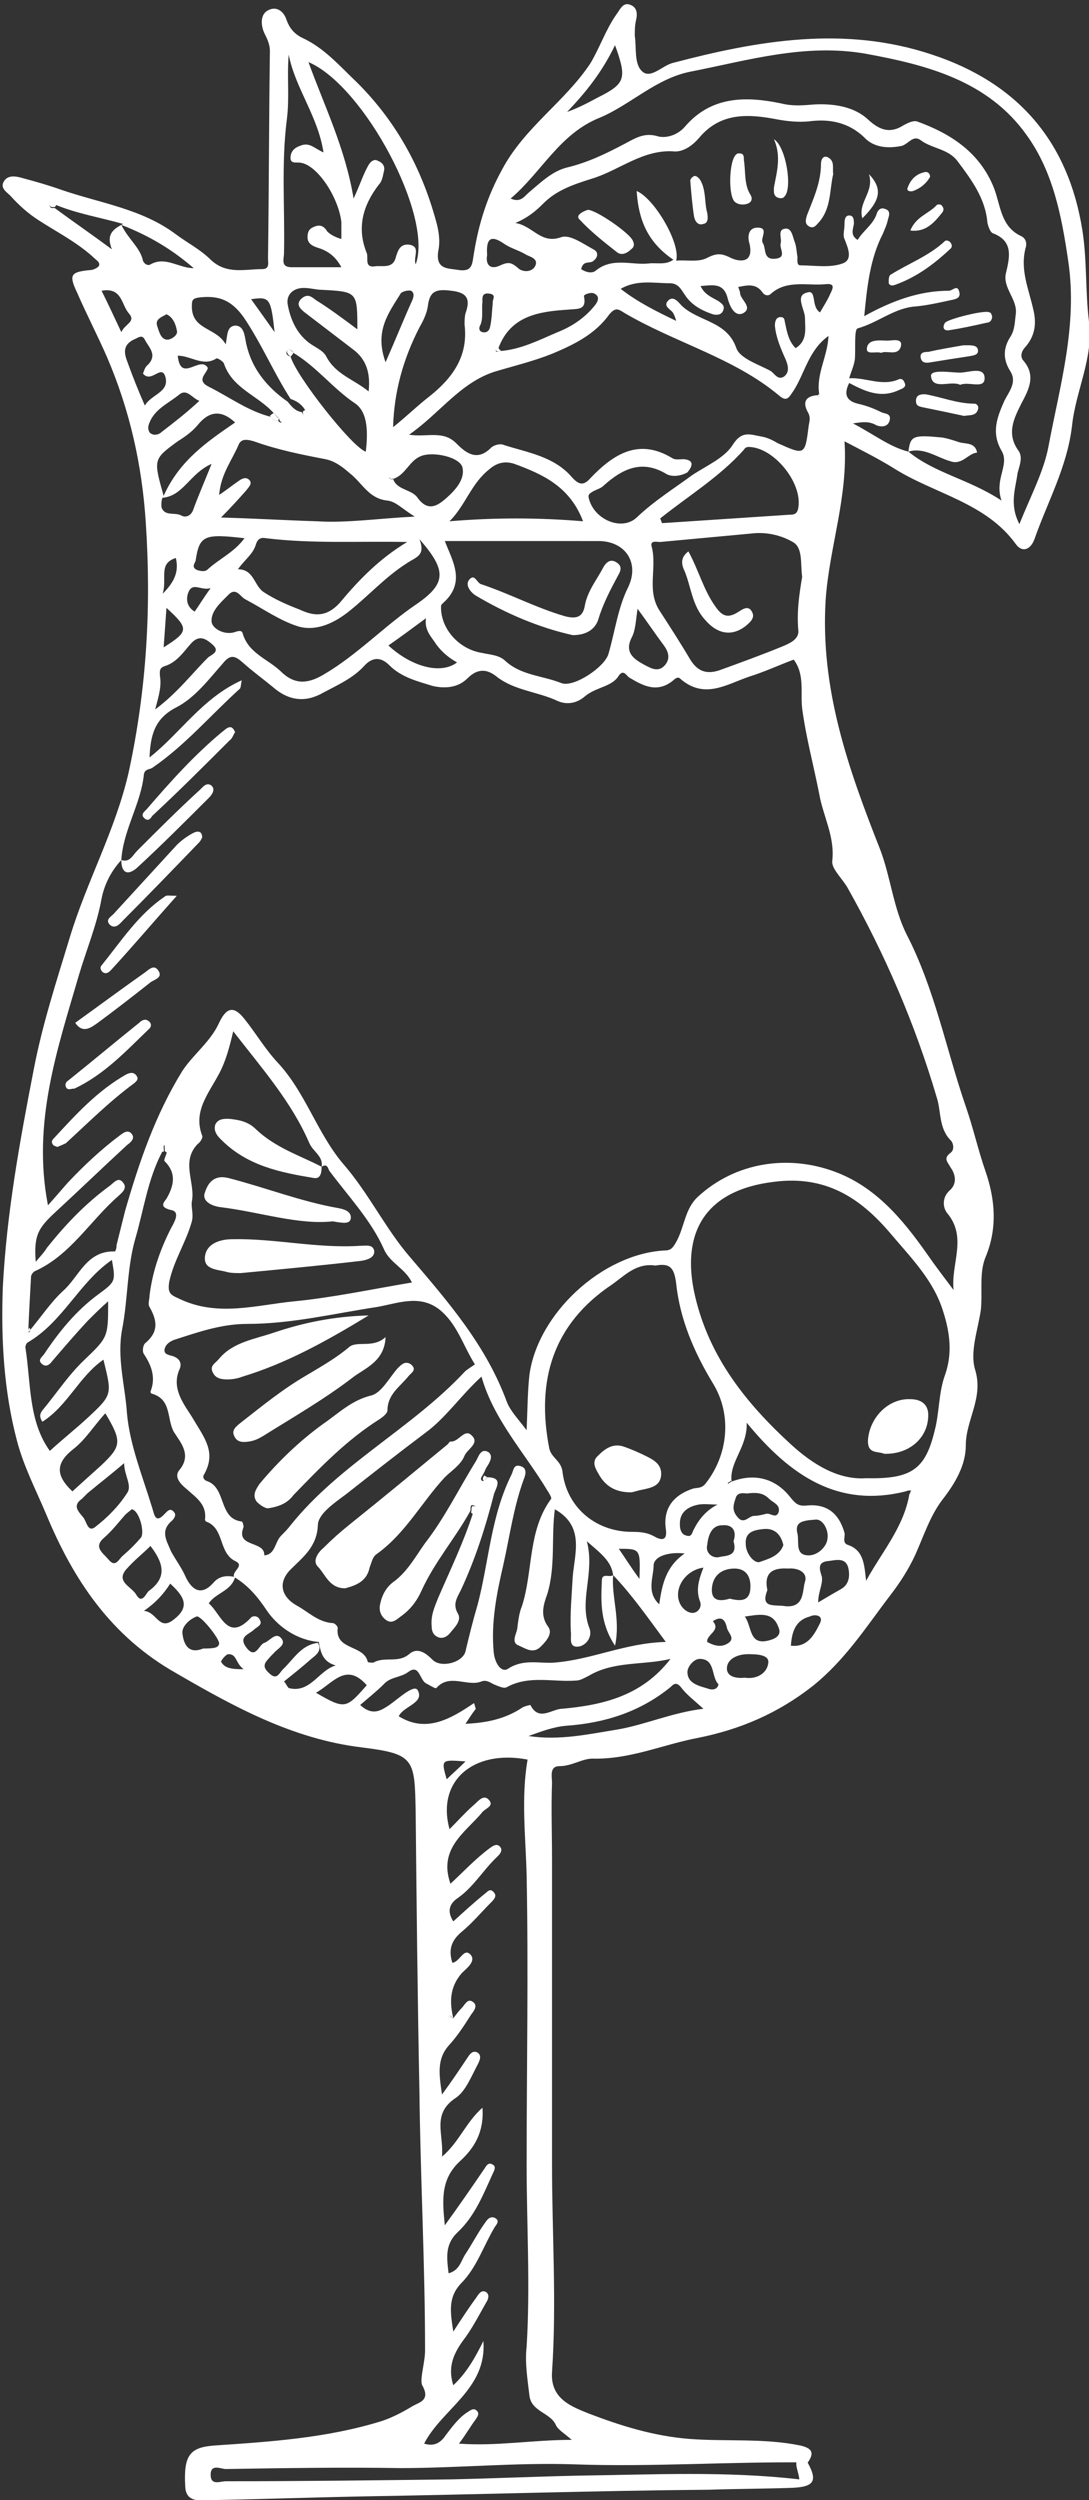 <?xml version="1.0" encoding="UTF-8"?>
<!-- Generator: Adobe Illustrator 27.0.0, SVG Export Plug-In . SVG Version: 6.00 Build 0)  -->
<svg xmlns="http://www.w3.org/2000/svg" xmlns:xlink="http://www.w3.org/1999/xlink" version="1.1" id="Ebene_1" x="0px" y="0px" viewBox="0 0 115.8 265.7" style="enable-background:new 0 0 115.8 265.7;" xml:space="preserve">
<rect x="0" y="0" width="115.8" height="265.7" fill="#333333" stroke="none"/>
<style type="text/css">
	.st0{fill:#FFFFFF;}
</style>
<g>
	<path class="st0" d="M85.7,261.4c1.3,2.2,1,2.9-1.5,3c-2.9,0.1-5.9,0.1-8.8,0.2c-12.1,0.1-24.2,0.5-36.3,0.7   c-5.5,0.1-11,0.3-16.5,0.4c-1.1,0-2.8,0.4-2.9-1.4c-0.2-3.4,0.5-4.2,3.1-4.4c6-0.4,12-0.8,17.8-2.6c1.2-0.4,2.3-1,3.3-1.6   c0.7-0.4,1.9-0.6,1-2.2c-0.3-0.6,0.3-2.4,0.3-3.7c0-9.2-0.5-18.4-0.6-27.6c-0.2-9.9-0.3-19.8-0.4-29.6c-0.1-5.7-0.1-6.2-5.8-6.9   c-7.3-0.9-13.5-4.3-19.7-7.9c-6.9-3.9-10.9-9.9-13.8-16.9c-1.1-2.6-2.4-5.1-3.1-7.8c-1.4-5.3-1.7-10.8-1.5-16.3   c0.4-7.8,1.8-15.5,3.3-23.2c0.9-4.7,2.4-9.3,3.8-13.9c1.8-6,4.9-11.5,6.3-17.7c1.9-8.8,2.4-17.5,1.8-26.5   c-0.4-6.1-1.7-11.9-4.1-17.5c-1-2.3-2.2-4.6-3.2-6.9c-0.9-1.9-0.7-2.2,1.4-2.4c0.3,0,0.7-0.2,0.9-0.4c0.2-0.4-0.2-0.6-0.4-0.8   c-1.8-1.7-4-2.8-6-4.1c-1.1-0.7-2.1-1.6-3-2.6c-0.4-0.4-1.1-0.8-0.7-1.5c0.4-0.7,1.2-0.6,1.9-0.4c1.5,0.4,2.9,0.8,4.3,1.3   c4.1,1.4,8.5,2,12.1,4.7c1.2,0.9,2.6,1.6,3.7,2.7c1.7,1.6,3.6,1,5.5,1c0.8,0,0.6-0.7,0.6-1.1c0.1-7.4,0.1-14.8,0.2-22.1   c0-0.7-0.3-1.3-0.6-1.9c-0.4-0.9-0.4-2,0.4-2.4c0.9-0.5,1.7,0.1,2,1.1c0.3,0.8,0.8,1.4,1.6,1.8c2.4,1.1,4,3,5.9,4.8   c4.3,4.3,7,9.4,8.5,15.2c0.2,0.9,0.3,1.8,0.1,2.7c-0.3,2,1.1,1.8,2.2,2c1.5,0.2,1.4-0.7,1.6-1.8c0.5-3.1,1.4-6,3-8.9   c2.4-4.5,6.7-7.2,9.4-11.3c1-1.7,1.6-3.5,2.7-5.1c0.4-0.5,0.7-1.4,1.5-1.1c0.8,0.3,0.8,1,0.6,1.8c-0.1,0.5-0.1,1-0.1,1.5   c0.2,1.3-0.1,3,0.8,3.8c0.9,0.8,2.1-0.6,3.2-0.9c9.1-2.4,18.3-4,27.6-0.9c9.1,3,14.5,9.2,16,18.7c0.5,3.2,0.3,6.5,0.7,9.7   c0.5,3.8-1.4,7.3-1.8,11c-0.5,4.4-2.6,8.1-4,12.1c-0.4,1.1-1.3,1.5-2,0.5c-3.2-4.4-8.6-5.3-12.9-8c-1.6-1-3.2-1.8-5.3-2.9   c0.4,5.9-1.6,11.2-2,16.8c-0.6,9.5,2.4,18,5.8,26.6c1.1,2.9,1.4,6.2,2.8,9c3,5.8,4.2,12.2,6.3,18.3c0.8,2.3,1.3,4.6,2.1,6.9   c1,2.9,1.3,6,0,9.1c-0.7,1.7-0.3,3.7-0.5,5.6c-0.3,2.1-1.2,4.5-0.6,6.4c0.9,3-1,5.3-1,8c0,2.1-1.1,4-2.5,5.8   c-1.3,1.7-2,3.9-2.9,5.9c-0.7,1.5-1.6,2.9-2.6,4.2c-2.6,3.4-4.8,6.9-8.3,9.7c-3.7,2.9-7.7,4.6-12.2,5.5c-3.7,0.7-7.2,2.3-11.2,2.2   c-1.1,0-2.2,0.8-3.5,0.8c-1.1,0-0.8,1.1-0.8,1.8c-0.1,2.7,0,5.4,0,8.1c0,10.8,0,21.6,0,32.4c0,7.4,0.5,14.7,0,22.1   c-0.2,2.9,2.2,3.7,3.9,4.4c3.4,1.3,6.9,2.4,10.7,2.7c3.9,0.3,7.9-0.1,11.8,0.7c1.3,0.3,1.5,0.8,0.8,1.8c-8.3-0.1-16.6,0.5-24.9,0.2   c-6.1-0.2-12.3,0.4-18.4,0.4c-6.2-0.1-12.4,0-18.6,0.1c-0.5,0-1.6-0.6-1.6,0.6c0,1.2,1,0.7,1.6,0.7c8,0,16-0.1,24-0.2   c4.5-0.1,9-0.3,13.6-0.4c7.8-0.1,15.6-0.5,23.4,0.4C84.9,262.4,84,261.1,85.7,261.4z M29.7,44.5c-0.2,0.2-0.1,0.3,0.1,0.4   c0,0,0.1,0,0.2,0C29.8,44.8,29.7,44.7,29.7,44.5c-0.2-0.2-0.4-0.4-0.6-0.6c-1.7-1.9-4.4-2.6-5.3-5.3c-0.1-0.2-0.7-0.6-0.8-0.5   c-1.4,0.9-2.7-0.3-4.1-0.3c0.3,3,2.4-0.1,3.2,1.3c-0.1,0.6-1.3,1.3,0.1,2c2.2,1.1,4.2,2.6,6.6,3.2C29,44.5,29.2,45,29.7,44.5z    M32.1,43.8c0.1,0.3,0.3,0.4,0.5,0.2c0,0-0.1-0.3-0.2-0.5c-0.4-0.6-0.9-0.9-1.5-1.1c-1.8-2.8-3.1-5.9-5-8.7   c-1.3-1.8-2.6-2.3-4.6-2.1c-0.9,0.1-0.9,0.3-0.9,1.1c0.1,2.4,2.6,2.1,3.6,3.9c0.2-1,0.1-1.9,1-2c0.9,0,1,1,1.1,1.5   c0.5,2.9,2.2,5,4.5,6.6C31,43.2,31.4,43.7,32.1,43.8z M75.8,172.3c0-0.1,0-0.2,0-0.3C75.8,172.1,75.8,172.2,75.8,172.3   c0.9,1-0.7,1.4-0.6,2.2c0.9,0.5,1.7,0.6,2.4,0c0.5-0.5-0.2-1-0.3-1.5C77.1,172.1,76.7,171.7,75.8,172.3z M6,21.8   c-0.2,0-0.5,0-0.7,0c0,0.4,0.3,0.3,0.5,0.3c1.9,1.4,3.8,2.7,6.1,4.4c-0.6-1.5,0-2.1,1.2-2.7C10.6,23.1,8.2,22.7,6,21.8z M53.3,37.3   c2.2-0.2,4.1-1.2,6-2c1.5-0.6,2.9-1.5,4-2.9c0.3-0.4,0.5-0.9-0.1-1.2c-0.3-0.2-1.2,0.1-1.1,0.3c0.3,1.5-0.7,1.3-1.6,1.4   c-3.1,0.2-6.2,0.6-7.5,4.1c-0.2,0.1-0.4,0.2-0.2,0.4C52.8,37.4,53.1,37.3,53.3,37.3z M41.8,50.9c-0.1-0.1-0.2-0.2-0.3-0.3   c0,0.1-0.1,0.1-0.1,0.2C41.5,50.9,41.6,51,41.8,50.9c0.4,1.2,2,1.1,2.6,2c1.1,1.5,2.1,0.9,3.1,0c0.9-0.8,1.9-1.9,1.7-3.1   c-0.1-1.2-3.2-1.9-4.5-1.3C43.5,49,43.1,50.5,41.8,50.9z M31.2,37.5c-0.1-0.2-0.4-0.5-0.6-0.3c-0.3,0.3-0.1,0.6,0.3,0.7   c0.6,2.1,6.6,9.7,8,10.1c0.2-1.8,0.3-4.1-1.1-5.1C35.4,41.3,33.7,39,31.2,37.5z M33.8,174.6c0.5,0.8-0.2,1.3-0.7,1.7   c-0.9,0.8-1.9,1.6-2.9,2.4c0.2,0.2,0.3,0.5,0.5,0.7c2.3,0.6,3.2-1.9,5-2.4c-1.4-0.4-1.6-1.4-1.8-2.5c-2.4-0.2-4.4-1.7-5.5-3.3   c-1-1.5-2-2.7-3.5-3.6c-0.3-0.6,1.2-1.2,0.1-1.7c-1.8-0.9-1.1-3.5-3.1-4.2c0,0-0.1-0.1-0.1-0.2c0.2-1.6-0.9-2.3-1.9-3.2   c-0.6-0.5-1.5-1.3-0.8-2.1c1.3-1.6,0.1-2.9-0.6-4c-0.8-1.4-0.2-3.5-2.4-4.1c0,0-0.1-0.1-0.1-0.2c0.6-1.5,0.1-2.8-0.7-4   c-0.2-0.3-0.1-1,0.2-1.2c1.4-1.2,1.2-2.4,0.4-3.8c-0.2-0.3,0-0.8,0-1.2c0.3-2.5,1.1-4.8,2.2-7c0.3-0.6,1.2-1.9,0.1-2.1   c-1.3-0.3-0.8-0.8-0.5-1.2c0.8-1.4,1.1-2.7-0.2-4c-0.1-0.1,0.1-0.5,0.2-0.8c0.1-0.3,0.3-0.8,0-0.9c-0.5-0.1-0.2,0.4-0.3,0.7   c-0.1,0-0.2,0-0.2,0.1c-1.5,2.9-1.9,6-2.8,9.1c-0.9,3.1-0.8,6.5-1.4,9.6c-0.6,3.1,0.3,6,0.5,9c0.3,3.4,1.7,6.8,2.7,10.1   c0.2,0.6,0.3,1.7,1.3,0.6c0.3-0.3,0.6-0.7,1-0.2c0.3,0.3,0,0.7-0.2,0.9c-1.3,1.1-0.6,2.1-0.1,3.3c0.5,0.9,1.1,1.7,1.5,2.6   c0.5,1.1,1.5,2.4,3,0.7c0.6-0.7,1.4-0.8,2.3-0.6c-0.4,1.5-2.1,1.7-2.8,2.8c1.3,1.1,2,4.2,4.5,1.5c0.2-0.2,0.7-0.2,0.9,0.2   c0.4,0.6-0.3,0.8-0.6,1.1c-0.5,0.5-1.7,0.7-0.8,1.9c1,1.3,1.3-0.3,1.9-0.5c0.6-0.2,1.2-1.2,1.8-0.5c0.6,0.7-0.4,1.1-0.8,1.6   c-0.1,0.1-0.2,0.2-0.3,0.3c-0.5,0.6-1.1,1-0.2,1.8c0.9,0.9,1.1-0.1,1.6-0.5C31.3,176.2,32.1,174.8,33.8,174.6z M96.3,158.5   c-7.2,1.8-12.3-1.7-16.9-7.3c0.1,2.6-1.9,4.2-1.6,6.3c-0.1-0.2-0.3-0.2-0.4,0c0,0,0,0.1,0,0.2c0.1-0.1,0.2-0.1,0.3-0.2   c2.5-1,4.8-0.4,6.4,1.7c0.5,0.6,0.8,0.9,1.7,0.8c2.1-0.2,3.4,0.8,4,2.9c0.1,0.4-0.3,1.1,0.4,1.3c1.7,0.6,1.7,2.2,1.9,3.8   c1.7-3.1,4-5.7,4.6-9.2c0.1-0.1,0.1-0.3,0.2-0.4C96.7,158.4,96.5,158.4,96.3,158.5z M34.2,124L34.2,124c0.2-1.1-0.9-1.6-1.3-2.5   c-1.9-4.4-5-7.9-8.1-11.9c-0.4,1.7-0.8,3.2-1.5,4.5c-1.1,2.1-2.8,4-1.8,6.6c0.1,0.2-0.2,0.7-0.5,0.9c-1.8,1.9-0.2,4.1-0.6,6.1   c-0.1,0.6,0.2,1.3,0,2.1c-0.6,2.2-1.9,4.1-2.4,6.4c-0.2,1.2,0.1,1.4,1,1.8c4.1,2,8.2,0.7,12.3,0.3c4.1-0.4,8.3-1.3,12.5-2   c-0.7-1.5-2.4-2.1-3-3.6c-1.4-3.1-3.8-5.6-5.8-8.3C34.9,124.2,34.8,123.6,34.2,124z M73.6,50.5c1.5-1,3.4-1.8,4.3-3.2   c1-1.6,1.9-1.1,3.1-0.9c0.6,0.1,1.2,0.4,1.7,0.7c2.9,1.3,2.9,1.3,3.3-1.9c0.1-0.5,0.2-0.9-0.1-1.4c-0.6-1.1-0.2-1.7,1-1.8   c0.1,0.1,0.1,0.2,0.2,0.3c0-0.2,0-0.3,0-0.5c-0.3-2.1,0.9-3.9,1-6.1c-2.1,1.5-2.5,3.9-3.7,5.8c-0.5,0.7-0.7,1.3-1.6,0.5   C78,38,71.7,36.4,66.3,33.2c-0.6-0.4-0.9-0.5-1.5,0.2c-1.5,2.1-3.7,3.2-6.1,4.2c-2,0.8-4.1,1.3-6.1,1.9c-3.7,1.2-5.8,4.4-9.1,6.7   c1.9,0.3,3.6-0.5,5,0.9c1,1,2.2,2,3.7,0.5c0.3-0.3,1-0.5,1.4-0.3c2.5,0.8,5.3,1.2,7.2,3.4c0.8,0.9,1.3,0.9,2,0.1   c2.4-2.5,5.1-4.3,8.7-2.1c0.3,0.2,0.8,0.1,1.2,0.1c1.2,0.1,0.9,0.8,0.4,1.4c-0.7,0.4-1.6,0.5-2.2,0.2c-2.6-1.6-4.7-0.6-6.7,1.2   c-0.3,0.3-0.7,0.4-1.1,0.6c-0.3,0.2-0.6,0.3-0.5,0.7c0.5,2.3,3.5,3.6,5.1,2.1C69.6,53.2,71.7,51.9,73.6,50.5z M65.2,167.4   L65.2,167.4c-0.2-1.5-1.3-2.3-2.8-3.6c0.9,3.4-0.9,6.3,0.3,9.3c0.3,0.9-0.4,1.8-1.2,1.9c-1.1,0.1-0.7-1-0.8-1.6   c-0.1-1.9,0.1-3.9,0.2-5.8c0.2-2.5,1.3-5.4-1.9-7.2c-0.4,3,0.1,6-0.8,9c-0.4,1.1-0.8,2.3,0.1,3.5c0.5,0.7-0.2,1.5-0.8,2.1   c-0.8,0.8-1.6,0.2-2.3-0.1c-0.9-0.3-0.3-1.2-0.2-1.8c0.1-0.8,0.2-1.7,0.5-2.4c1.2-3.7,0.6-8,3.1-11.4c0.1-0.1-0.2-0.6-0.4-0.9   c-2.4-4-5.7-7.5-7-12.1c-2.2,2-3.8,4.4-6,6c-2.8,2.1-5.6,4.3-8.4,6.5c-1.2,0.9-3,2.1-3,3.3c-0.1,2.3-1.6,3.4-2.9,4.7   c-1.3,1.3-1.1,2.8,0.6,3.8c1.3,0.7,2.3,1.8,3.9,1.9c0.2,0,0.6,0.4,0.5,0.6c-0.2,2.3,2.8,1.7,3.2,3.5c0,0.1,0.4,0.1,0.6,0.1   c1.2-0.7,2.6,0.1,3.8-0.9c0.9-0.8,1.8-0.1,2.5,0.6c0.9,0.9,3.2,0.3,3.5-0.9c0.4-1.7,0.8-3.3,1.3-5c1.2-4.6,1.4-9.4,3.6-13.8   c0.2-0.4,0.2-1.1,0.9-0.9c0.8,0.2,0.6,0.9,0.4,1.4c-1.1,3-1.5,6.1-2.2,9.2c-0.7,3-1.3,6.1-1,9.2c0.1,1.1,0.8,2.3,1.6,1.7   c1.6-1,3.2-0.5,4.8-0.6c4-0.3,7.6-2.1,11.9-2.2C68.8,171.8,67.2,169.5,65.2,167.4z M48.2,214.5c0.3-0.4,0.6-0.8,0.9-1.1   c0.3-0.3,0.6-1,1.1-0.7c0.7,0.4,0.2,1-0.1,1.4c-0.7,1.1-1.4,2.2-2.3,3.2c-1.4,1.5-1.1,3.2-0.8,5.3c1.1-1.5,1.9-2.7,2.7-3.9   c0.2-0.3,0.5-0.8,1-0.6c0.6,0.3,0.3,0.9,0.1,1.3c-0.7,1.3-1.3,2.9-2.4,3.6c-2.5,1.7-1.2,3.8-1.4,6.2c1.8-1.5,2.5-3.6,4.3-5.2   c0.2,2.6-0.9,4.3-2.3,5.6c-2.1,1.9-2,4-1.7,6.9c1.6-2.2,2.9-4.1,4.2-6c0.2-0.3,0.4-0.7,0.8-0.5c0.5,0.2,0.3,0.6,0.1,1   c-1,2.2-1.9,4.5-3.7,6.2c-1.4,1.3-1.2,2.7-1,4.4c1.1-0.3,1.3-1.2,1.7-1.9c0.8-1.2,1.4-2.4,2.2-3.5c0.2-0.3,0.5-0.7,1-0.5   c0.6,0.3,0.2,0.7,0,1c-1.2,2-1.9,4.3-3.6,6c-1.4,1.5-1.1,3.1-0.8,5.1c0.9-1.4,1.7-2.6,2.5-3.7c0.2-0.3,0.5-0.8,1-0.5   c0.4,0.3,0.2,0.8,0,1.1c-0.8,1.4-1.5,2.8-2.5,4.1c-1,1.4-1.6,2.8-1,4.7c1.5-1.4,2.4-3.1,3.2-4.7c0.4,5.1-4.4,7.2-6.3,10.9   c1,0.3,1.7,0,2.3-0.9c0.7-0.9,1.4-1.9,2.4-2.5c0.3-0.2,0.6-0.4,0.9-0.1c0.3,0.3,0.1,0.6-0.1,0.9c-0.6,0.8-1.1,1.7-1.8,2.6   c4,0.3,7.8-0.4,12-0.4c-0.8-0.7-1.5-1.1-1.7-1.6c-0.6-1.3-2.6-1.4-2.8-3.1c-0.2-1.7-0.5-3.5-0.3-5.2c0.4-6.5,0-12.9,0-19.4   c0-10.2,0.2-20.4,0-30.7c-0.1-4.1-0.6-8.2,0.1-12.3c-5.8-1.1-9.7,2.3-8.3,7.4c0.9-0.9,1.6-1.7,2.5-2.5c0.5-0.4,1.1-1.3,1.7-0.6   c0.6,0.7-0.5,0.9-0.8,1.4c-1.8,2.1-4.6,3.8-3.3,7.5c1.4-1.3,2.7-2.7,4.2-3.8c0.4-0.3,0.8-0.5,1.1-0.1c0.3,0.4-0.1,0.8-0.3,1   c-1.5,1.4-2.5,3.2-4.2,4.4c-0.9,0.6-1.2,1.4-0.5,2.5c1.1-1,2.2-2,3.3-2.9c0.3-0.2,0.6-0.7,1-0.2c0.4,0.4,0,0.8-0.3,1.1   c-1,1-2,2.2-3.1,3.1c-1.2,1-1.4,2-1,3.3c0.8-0.1,1.2-1.6,1.9-0.9c0.7,0.7-0.4,1.5-0.9,2C47.8,211.2,47.8,212.8,48.2,214.5   c-0.1-0.1-0.2-0.2-0.4-0.3c0,0.1-0.1,0.1-0.1,0.2C47.9,214.4,48,214.5,48.2,214.5z M96.6,48L96.6,48c2.8,2.3,6.4,2.9,9.9,5.2   c-0.8-2.3,0.9-3.8,0-5.3c-1.1-1.9-0.5-3.5,0.3-5.3c0.5-1,1.4-2,0.6-3.2c-0.8-1.3-0.7-2.5,0.1-3.7c0.4-0.7,0.4-1.4,0.5-2.2   c0.3-1.7-1.5-2.9-1-4.6c0.4-1.7,0.7-3.3-1.4-4.1c-0.3-0.1-0.5-0.7-0.6-1.1c-0.2-2.6-1.7-4.6-3.2-6.6c-1-1.3-2.7-1.3-3.9-2.2   c-0.8-0.6-1.3,0.4-2,0.6c-1.4,0.3-2.9,0.2-3.9-0.8c-1.7-1.7-3.8-2.1-6-1.8c-1.1,0.1-2.2,0-3.3-0.2c-3.1-0.6-6.1-0.8-8.4,2   c-0.7,0.8-1.6,1.4-2.5,1.4c-3.4-0.3-5.9,2-8.9,2.9c-1.9,0.6-3.7,1.2-5.1,2.6c-0.8,0.8-1.6,1.5-3,2.1c1.9,0.3,2.7,2.3,4.9,1.5   c0.9-0.3,2.3,0.7,3.4,1.3c0.6,0.3,0.5,0.9-0.1,1.3c-0.4,0.2-1-0.1-1.2,0.8c0.4,0.3,1.1,0.5,1.5,0.2c1.8-1.5,3.8-0.6,5.7-0.8   c0.8-0.1,1.8,0.2,2.6-0.4c-2.8-1.9-3.7-4.3-3.9-7.3c1.9,0.8,4.7,5.6,4.2,7.4c1.1-0.1,2.4,0.2,3.3-0.3c1-0.5,1.5-0.5,2.5,0   c0.8,0.4,2.5,0.7,2-1.5c-0.2-0.6-0.2-1.6,0.7-1.7c1.5-0.1,0.4,1.1,0.7,1.6c0.4,0.6,0,1.8,1.3,1.7c1.3-0.1,0.5-1,0.6-1.6   c0.2-0.5-0.4-1.5,0.5-1.6c0.7-0.1,0.8,0.9,1,1.4c0.2,0.5,0.2,1.1,0.3,1.6c0,0.3-0.1,0.9,0.3,0.9c1.5,0,3.1,0.3,4.5-0.2   c1.1-0.4,0.6-1.6,0.2-2.6c-0.2-0.4,0-1,0-1.5c0-0.4,0-1,0.5-1c0.5,0,0.5,0.5,0.5,0.9c-0.1,0.6-0.4,1.2,0.4,1.7c0.6-1,1.6-1.6,2-2.7   c0.1-0.4,0.4-0.8,0.9-0.6c0.7,0.2,0.4,0.8,0.3,1.2c-0.1,0.5-0.3,0.9-0.5,1.4c-1.4,2.7-1.7,5.7-2,8.8c2.9-1.6,5.8-2.7,9-2.7   c0.4,0,0.9-0.7,1.1,0.1c0.2,0.7-0.4,0.8-0.9,0.9c-1.4,0.3-2.7,0.6-4.1,0.7c-2.1,0.3-3.7,1.7-5.8,2.3c-0.4,0.1-0.2,2.2-0.3,3.3   c-0.1,0.7-0.4,1.3-0.6,2c1.8-0.1,3.5,0.9,5.3,0.1c0.3-0.1,0.5,0.1,0.6,0.4c0.2,0.4-0.2,0.6-0.5,0.7c-2,1-3.7,0.2-5.4-0.7   c-0.6,1.2-0.3,1.9,0.9,2.2c0.9,0.2,1.7,0.5,2.5,0.9c0.4,0.2,1.1,0.1,0.9,0.9c-0.2,0.7-0.9,0.7-1.4,0.5c-0.7-0.4-1.3-0.4-2.5-0.2   C93,46.2,94.6,47.5,96.6,48z M12.9,91.4c-1.1,1.2-1.8,2.6-2.1,4.1c-0.5,2.8-1.6,5.4-2.4,8.1c-2.3,7.9-5,15.7-3.3,24.5   c0.8-0.9,1.4-1.6,2.1-2.4c1.7-1.8,3.5-3.5,5.5-5c0.4-0.3,0.9-0.7,1.3-0.2c0.4,0.5-0.1,0.9-0.5,1.2c-2.6,2.4-5.2,4.9-7.8,7.3   c-1.7,1.6-2.1,2.4-1.9,5.1c0.5-0.6,0.9-1,1.2-1.5c2-2.5,4.1-4.7,6.7-6.6c0.4-0.3,0.9-1,1.4-0.3c0.5,0.6-0.2,1.1-0.5,1.4   c-3,2.6-5.1,6.3-8.9,8c-0.2,0.1-0.4,0.4-0.4,0.6c-0.1,1.8-0.2,3.5-0.3,5.9c1.5-1.8,2.4-3.2,3.7-4.4c1.7-1.5,2.5-4.3,5.5-4.2   c0.1,0,0.2-0.4,0.2-0.7c0.3-1.2,0.6-2.4,0.9-3.6c1.5-5.2,3.2-10.2,6.1-14.9c1.2-1.8,3-3.1,3.9-5.1c0.8-1.7,1.6-1.8,2.7-0.4   c1.2,1.5,2.2,3.2,3.5,4.6c3,3.2,4.2,7.5,7,10.8c2.7,3.1,4.5,6.9,7.1,9.9c4.1,4.8,8.1,9.4,10.3,15.4c0.4,1,1.2,1.8,2.1,3   c0.1-2.3,0.1-4.1,0.3-5.9c0.9-6.5,7.7-12.8,14.3-13.2c0.7,0,0.9-0.2,1.3-0.9c0.9-1.6,0.9-3.5,2.3-4.8c4-3.7,9.6-4.5,14.5-2.7   c4.4,1.6,7.3,5.1,9.9,8.8c0.9,1.3,1.9,2.6,2.8,3.8c-0.3-2.8,1.5-5.6-0.7-8.2c-0.4-0.5-0.6-1.6,0.3-2.4c0.8-0.7,0.6-1.7,0.1-2.4   c-0.4-0.7-0.8-1,0-1.6c0.4-0.3,0.3-1,0-1.3c-1.3-1.3-1-3.1-1.5-4.6c-2.3-7.8-5.5-15.2-9.5-22.3c-0.6-1-1.7-2-1.6-2.8   c0.3-2.6-1-4.8-1.4-7.2c-0.6-3-1.4-6-1.8-9c-0.2-1.7,0.3-3.6-0.9-5.2c-1.6,0.6-3.1,1.3-4.7,1.8c-2.4,0.8-4.8,2.5-7.4,0.2   c-0.2-0.2-0.5,0-0.7,0.2c-1.7,1.4-3.2,0.6-4.7-0.3c-0.3-0.2-0.6-0.9-1.1-0.2C65.1,73,63.4,73,62.2,74c-0.9,0.8-2,0.9-2.9,0.5   c-2.1-1-4.6-1.1-6.5-2.6c-1-0.8-2-0.9-3.1,0.2c-1,1-2.4,1.1-3.7,0.8c-1.6-0.5-3.3-0.9-4.6-2.2c-0.9-0.9-1.8-0.9-2.7,0.1   c-1.2,1.3-2.8,2-4.3,2.8c-1.9,1.1-3.7,0.9-5.4-0.6c-1.1-0.9-2.2-1.7-3.2-2.6c-0.8-0.7-1.3-0.9-2.1,0.1c-1.5,1.7-3,3.7-5,4.7   c-2.3,1.2-2.7,3-2.8,5.3c3.3-2.6,5.6-6.3,9.8-8.2c-0.1,0.6-0.1,0.8-0.2,0.9c-3.1,2.8-5.8,6-9.3,8.4c-0.3,0.2-0.8,0.1-0.9,0.7   C15,85.4,13.1,88.2,12.9,91.4L12.9,91.4z M92.1,157.1c4.8,0.1,6.3-0.9,7.3-5.1c0.5-1.9,0.4-4,1.1-5.9c0.8-2.3,0.5-4.5-0.2-6.7   c-1-3.3-3.4-5.7-5.6-8.3c-3.3-3.9-7-6.2-12.4-5.5c-7.5,0.9-9.9,5.6-8.4,12.1c1.5,6.5,5.4,11.4,10.2,15.8   C86.5,155.7,89.2,157.3,92.1,157.1z M108.4,55.7c1.2-3,2.6-5.6,3.1-8.3c1.2-6.4,3.1-12.8,2.1-19.6c-0.7-4.8-1.6-9.5-4.4-13.4   C105.1,8.6,98.6,6.9,92,5.7c-6.4-1.1-12.4,0.7-18.5,1.9c-3.7,0.7-6.4,3.5-9.7,4.9c-4.3,1.7-6.2,5.8-9.5,8.6c1.1,0.5,1.5-0.3,2-0.7   c1.2-1,2.4-2.2,4-2.6c2.1-0.5,4-1.4,5.9-2.4c1.2-0.6,2.2-1.4,3.8-0.9c0.8,0.2,2-0.1,2.8-1c2.8-3.3,6.5-3.3,10.3-2.5   c1.2,0.3,2.3,0.2,3.5,0.1c2-0.1,4.2,0.2,5.7,1.6c1.3,1.2,2.4,1.5,3.8,0.6c0.4-0.2,0.9-0.5,1.4-0.4c3.6,1.3,6.7,3.3,8.2,7.1   c0.7,1.8,0.7,4.1,2.9,5.1c0.4,0.2,0.6,0.6,0.5,1.1c-0.7,2.4,0.3,4.5,0.8,6.8c0.3,1.3,0.2,2.6-0.8,3.8c-0.4,0.4-0.7,1-0.3,1.5   c1.4,1.6,0.6,3.1-0.2,4.6c-0.8,1.6-1.6,3.2-0.3,5c0.5,0.7,0.1,1.6-0.1,2.4C108,51.9,107.3,53.6,108.4,55.7z M69.7,134.5   c-2-0.3-3.2,1-4.6,2c-6.3,4.2-8.1,10.2-6.7,17.4c0.2,1,1.2,1.3,1.4,2.4c0.4,3.8,3.4,6.4,7.2,6.5c0.9,0,1.7,0,2.6,0.5   c0.7,0.4,1.4,0.5,1.2-0.8c-0.3-2.2,0.8-3.6,2.9-4.3c0.4-0.1,0.9,0,1.3-0.5c2.4-3,2.9-7.3,0.8-10.7c-2-3.3-3.5-6.8-3.9-10.6   C71.7,134.8,71.3,134.2,69.7,134.5z M50.5,145c-1.2-1.9-1.8-4-3.4-5.5c-2.2-2.1-4.7-1-7-0.6c-4.6,0.7-9.1,1.8-13.8,1.8   c-2.8,0-5.3,0.9-7.8,1.7c-0.5,0.2-0.9,0.5-1,1c-0.1,0.5,0.4,0.6,0.8,0.7c0.7,0.2,1.1,0.7,0.8,1.4c-1,2.2,0.7,4,1.5,5.4   c1.2,2,2.4,3.5,1.1,5.8c-0.2,0.3,0,0.6,0.3,0.7c2.1,0.7,1.2,4,3.7,4.3c0.1,0,0.2,0.4,0.2,0.6c-0.9,2.2,2.3,1.4,2.2,3   c1.2-0.1,1.1-1.4,1.8-2.1c0.3-0.3,0.7-0.7,1-1.1c5.2-6.5,12.9-10.3,18.5-16.3C49.7,145.5,50.1,145.3,50.5,145z M47.3,57.5   c0.8,2.1,2.3,4.4-0.2,6.6c-0.1,0.1-0.2,0.2-0.2,0.3c-0.1,2.3,1.8,4.6,4.4,5c0.9,0.2,1.8,0.2,2.5,0.9c1.7,1.5,3.9,1.5,5.9,2.3   c1.3,0.5,4.6-1.7,5-3.1c0.7-2.4,1-4.9,2.1-7.1c1.2-2.5-0.2-4.8-3-4.9C58.4,57.5,52.9,57.5,47.3,57.5z M85.3,61.3   c-0.2-1.4,0.1-3.1-1-3.7c-1.2-0.7-2.8-1.1-4.4-0.9c-3.2,0.3-6.5,0.6-9.7,0.9c-0.4,0-1.1-0.2-0.9,0.5c0.6,2.3-0.6,4.7,0.9,6.9   c1.1,1.7,2.2,3.4,3.2,5.1c0.8,1.3,1.8,1.6,3.2,1.1c2.2-0.8,4.4-1.6,6.6-2.5c0.7-0.3,1.7-0.7,1.7-1.6C84.7,65,85,63.1,85.3,61.3z    M44.6,57.3c0.7,1.8-0.4,1.9-1.4,2.6c-2.2,1.4-4,3.4-6,5c-1.6,1.3-3.5,2.2-5.4,1.7c-2-0.6-3.8-1.9-5.7-2.9c-0.6-0.3-1-1.4-1.9-0.4   c-0.8,0.8-1.8,1.7-1.7,2.8c0.1,0.7,1.3,1.4,2.4,1.1c0.3-0.1,0.8-0.3,0.9,0.1c0.6,2.1,2.6,2.7,4,4c1.5,1.5,2.9,1.4,4.6,0.4   c3.6-2.1,6.5-5.2,9.9-7.5C47.5,62,47.5,60.6,44.6,57.3z M23.3,52.6c0.9-0.6,1.5-1.1,2.1-1.5c0.4-0.3,0.8-0.4,1.1-0.1   c0.4,0.4-0.1,0.8-0.3,1.1c-0.8,0.9-1.6,1.8-2.7,2.9c3.6,0.1,6.9,0.3,10.2,0.4c3.2,0.2,6.5-0.3,10.4-0.5c-1.3-0.8-2-1.6-2.9-1.7   c-2-0.2-2.7-1.9-4-2.9c-0.8-0.7-1.6-1.3-2.6-1.5c-2.6-0.5-5.1-1-7.6-1.9c-0.7-0.2-1.3-0.3-1.6,0.3C24.7,48.9,23.5,50.3,23.3,52.6z    M71.3,176.3c-2.9,0.7-6,0.2-8.7,1.8c-0.4,0.2-0.9,0.5-1.3,0.5c-2.5,0.2-5-0.6-7.4,0.7c-0.3,0.2-0.9-0.1-1.4-0.3   c-0.4-0.2-0.8-0.5-1.3-0.3c-1.5,0.6-3.4-0.9-4.8,0.7c-0.1,0.1-0.7-0.3-1.1-0.5c-0.7-0.4-0.7-2.1-1.9-1.2c-0.8,0.6-1.9,0.5-2.6,1.3   c-0.8,0.8-1.7,1.5-2.5,2.2c1.3,1.2,2.2,0.6,3.1,0c1-0.7,2.6-2.2,3-1.6c0.8,1.4-1.5,1.7-2,2.8c2.9,1.8,5.5,0.3,8-1.4   c0.1,0.2,0.1,0.4,0.2,0.6c-0.4,0.5-0.7,1-1.1,1.6c2.2-0.1,4.2-0.5,6-1.7c0.3-0.2,0.9-0.3,0.9-0.3c0.9,1.8,2.3,0.4,3.4,0.4   C64.2,181.2,68.3,180.2,71.3,176.3z M5.3,154.2c1.3-1.2,2.7-2.3,4-3.5c2.7-2.5,2.6-2.5,1.7-6.2c-2.6,1.8-3.8,4.9-6.5,6.6   c-0.3-0.5-0.3-0.8,0-1.2c1.5-1.8,2.8-3.8,4.5-5.4c2.5-2.4,2.5-2.4,2.5-6.2c-0.8,0.7-1.5,1.4-2.2,2.1c-1.3,1.4-2.5,2.8-3.7,4.2   c-0.3,0.4-0.7,0.8-1.2,0.3c-0.4-0.4,0.1-0.7,0.3-1c1.6-2.4,3.4-4.6,5.7-6.3c1.9-1.4,1.9-1.4,1.5-3.7c-3.5,2.4-5.2,6.6-9,8.8   c-0.1,0.1-0.2,0.3-0.2,0.5C3.3,147,3,151,5.3,154.2z M43.3,57.6c-5.2-0.1-10.1,0.2-15-0.4c-0.5-0.1-0.9,0-1.1,0.7   c-0.3,1-1.2,1.6-1.9,2.6c1.7,0,1.7,1.7,2.7,2.4c1.2,0.8,2.6,1.4,3.9,1.9c1.5,0.7,2.8,0.8,4.2-0.7C38.1,61.7,40.3,59.4,43.3,57.6z    M37.6,21.1c0.7-1.5,1-2.5,1.5-3.4c0.2-0.4,0.6-0.9,1.1-0.6c0.5,0.2,0.8,0.6,0.6,1.2c-0.1,0.5-0.2,1-0.5,1.3   c-1.7,2.2-2.4,4.6-1.3,7.3c0.2,0.5-0.3,1.6,0.9,1.4c0.8-0.1,1.9,0.3,2.2-1c0.2-0.6,0.4-1.4,1.4-1.3c1.3,0.2,0.4,1.3,0.7,2.1   C46.1,23,38.7,9.1,32.8,6.6C34.5,11.3,36.7,15.7,37.6,21.1z M87.2,33.2c0.4-0.7,0.8-1.3,1.1-2c0.3-0.6,0.5-1.1-0.5-1   c-1.9,0.2-4.1-0.5-5.8,1c-0.3,0.3-0.7,0.2-0.9-0.1c-0.7-1-1.6-0.8-2.6-0.6c0.1,0.3,0.2,0.5,0.2,0.7c0.1,0.7,1.4,1.5,0.3,2.1   c-0.9,0.4-1.4-0.8-1.6-1.5c-0.4-1.8-1.6-1.5-2.9-1.4c0.4,0.9,1.2,1.2,1.9,1.6c0.4,0.3,0.7,0.5,0.5,1c-0.2,0.5-0.7,0.5-1.1,0.4   c-1.2-0.4-2.3-1-3-2.1c-0.4-0.6-0.7-1.2-1.6-1.2c-1.7,0-3.5-0.4-5.2,0.6c1.8,1.4,3.8,2.4,5.9,3.4c-0.1-0.4-0.2-0.6-0.3-0.8   c-0.2-0.4-1.1-0.7-0.6-1.3c0.6-0.7,1.2,0.2,1.5,0.5c1.8,1.7,4.8,1.6,5.8,4.5c0.4,1.1,2.3,1.7,3.6,2.4c0.4,0.2,0.8,1.1,1.5,0.6   c0.6-0.5,0.4-1.2,0.1-1.9c-0.5-1.1-1-2.3-1.1-3.5c0-0.4,0.1-0.9,0.6-0.9c0.5,0,0.4,0.4,0.5,0.7c0.2,1,0.4,1.9,1.1,2.6   c1.3-0.8,1-2.1,1-3.2c0-0.9-1.1-2.4,0.2-2.7C86.9,30.7,86.2,32.6,87.2,33.2z M36.3,25.4c0-0.7,0-1.3,0-1.8c-0.3-2.6-2.5-6-4.3-6.3   c-0.5-0.1-1.2,0.2-1.1-0.7c0.1-0.7,0.6-1,1.3-1.2c0.8-0.2,1.3,0.4,2.2,0.8c-0.6-3.9-3-6.8-3.7-10.4c-0.2,2.3,0.1,4.6-0.2,6.9   c-0.6,4.7-0.2,9.4-0.3,14.2c0,0.6-0.4,1.5,0.8,1.5c1.7,0,3.4,0,5.3,0c-0.7-1.3-1.6-1.8-2.6-2.1c-0.6-0.2-1-0.5-1-1.1   c0-0.6,0.2-0.9,0.7-1.1c0.7-0.3,1.1,0,1.4,0.5C35.1,24.9,35.6,25.2,36.3,25.4z M70.2,55.1c0.1,0.2,0.1,0.3,0.2,0.5   c4.5-0.3,9.1-0.6,13.6-0.9c0.5,0,0.8-0.1,0.9-0.8c0.4-2.7-2.7-6.4-5.3-6.4c-0.2,0-0.4,0.1-0.5,0.3C76.5,50.7,73.2,52.7,70.2,55.1z    M41.8,45.4c1.5-1.2,2.6-2.3,3.9-3.3c2.5-2,4.1-4.3,3.7-7.6c0-0.4,0-0.8,0.1-1.2c0.5-1.4,0.3-2.2-1.5-2.4c-1.6-0.2-2.3,0-2.5,1.6   c-0.1,0.8-0.5,1.6-0.9,2.3C42.9,38.1,41.9,41.6,41.8,45.4z M62,55.4c-1.4-3.7-4.3-5-7.3-6.1c-0.9-0.3-1.8-0.2-2.7,0.6   c-1.9,1.5-2.5,3.8-4.2,5.5C52.6,55,57.2,55,62,55.4z M38,35c0-4,0-4-3.8-4.2c-0.6,0-1.2-0.2-1.9-0.2c-1.2,0-1.9,0.8-1.7,1.8   c0.3,1.6,1,3.2,2.5,4.2c0.6,0.4,1.3,0.7,1.6,1.3c1,1.9,2.9,2.4,4.5,3.7c0.2-1.9-0.2-3.4-1.7-4.5c-1.7-1.3-3.4-2.6-5.1-3.9   c-0.5-0.4-1-0.9-0.3-1.5c0.6-0.5,1-0.2,1.5,0.2C34.9,32.7,36.4,33.8,38,35z M74.8,181.6c-1-0.9-1.8-1.5-2.4-2.3   c-0.5-0.6-0.8-0.3-1.1,0c-3.2,2.6-6.9,3.8-11,4.1c-1.4,0.1-2.7,0.6-4.1,1.1c3.3,0.5,6.4-0.2,9.5-0.7   C68.6,183.3,71.5,182,74.8,181.6z M7.7,158.5c1.1-1,2.1-1.9,3.1-2.8c2.1-2,2.2-2.5,0.4-5.5c-1.2,1.3-2.1,2.8-3.4,3.8   C5.9,155.5,5.9,156.8,7.7,158.5z M17.4,52.7c1.7-3.8,4.7-5.8,7.6-7.8c-1.5-1.4-2.8-1.2-4,0.3c-0.6,0.7-1.3,1.2-2.1,1.7   C16.3,48.8,16.3,48.8,17.4,52.7z M41.3,68.6c2.5,2.3,5.6,3.1,7.3,1.8c-0.9-0.5-1.6-1.1-2.2-1.9c-0.5-0.8-1.3-1.5-1.1-2.8   C43.8,66.8,42.6,67.7,41.3,68.6z M13.2,155.5c-1.4,1.2-2.7,2.2-3.9,3.2c-0.2,0.2-0.4,0.4-0.6,0.6c-1,0.7-0.4,1.3,0.1,1.9   c0.4,0.4,0.5,1.7,1.3,1.1c1.3-1,2.5-2.2,3.4-3.6C14.1,157.9,13.2,156.8,13.2,155.5z M16.5,75.4c2.4-1.8,3.9-3.8,5.6-5.5   c0.3-0.3,1.4-0.6,0.5-1.4c-0.7-0.6-1.4-1.1-2.3-0.1c-0.8,0.9-1.5,2-2.8,2.4c-0.6,0.2-0.5,0.6-0.5,1C17.2,72.9,16.9,73.9,16.5,75.4z    M15.2,39.7c0.1-0.2,0.2-0.7,0.5-0.9c1.1-1.1,0.1-1.9-0.3-2.7c-0.3-0.6-0.7-0.2-1.2,0c-1.2,0.6-1,1.5-0.6,2.5   c0.5,1.4,1.1,2.9,1.8,4.5c0.7-1.2,2.6-1.4,2.2-3C17.2,38.6,16.1,40.8,15.2,39.7z M81.6,169c-0.8,2,0.8,1.5,1.9,1.7   c2.1,0.2,1.8-1.7,2.1-2.6c0.3-0.9-0.6-1.5-1.8-1.4C82.2,166.6,81.2,167.1,81.6,169z M14,160.4c-0.2,0.2-0.4,0.3-0.7,0.6   c-0.7,0.8-1.4,1.7-2.2,2.4c-1.2,1-0.2,1.6,0.4,2.3c0.8,1,1.1,0,1.6-0.4c0.7-0.6,1.3-1.2,1.9-1.9C15.4,162.8,14.8,160.5,14,160.4z    M67.8,64.7c-0.2,1.2-0.2,2.2-0.6,3c-0.9,1.7,0.3,2.4,1.4,3c0.6,0.3,1.4,0.8,2.1,0c0.6-0.7,0.4-1.4-0.1-2.1   C69.7,67.4,68.9,66.2,67.8,64.7z M16,164.3c-0.8,0.8-1.7,1.5-2.5,2.4c-1.3,1.4,0.5,1.9,1,2.8c0.6,1,1-0.1,1.3-0.4   C17.9,167.6,17.3,166,16,164.3z M65.4,4.8c-1.4,2.9-3.1,5-5.1,7.1c1.1-0.4,2.1-0.9,3.2-1.5C66.5,8.9,66.7,8.4,65.4,4.8z M22.5,49.3   c-2.3,1-3,3.4-5.2,3.6c-0.1,0-0.2,0.8-0.1,1.1c0.4,0.9,1.4,0.4,2.1,0.8c0.4,0.2,0.9,0.1,1.2-0.5C21,52.9,21.7,51.3,22.5,49.3z    M12.9,23.9c0.8,1.6,2,2.4,2.3,3.8c0.1,0.3,0.5,0.6,0.8,0.4c1.6-0.9,3,0.4,4.6,0.4C18.4,26.6,16,25.1,12.9,23.9z M77.6,169.9   c1.2,0.3,2.2,0.3,2.2-1.3c0-1.1-0.5-1.9-1.7-1.9c-1.3,0-2.3,0.7-2.4,2.1C75.6,170.2,76.6,170.2,77.6,169.9z M26,57.2   c-4.3-0.5-4.8-0.3-5.2,2.4c-0.1,0.3-0.5,0.7,0.2,1c0.4,0.1,0.8,0.2,1.1-0.1C23.3,59.4,24.9,58.7,26,57.2z M41,38.5   c1.1-2.5,1.9-4.5,2.8-6.5c0.2-0.4,0.3-0.9-0.1-1.1c-0.3-0.1-1,0.1-1.1,0.3C41.3,33.3,39.8,35.2,41,38.5z M21.2,42.6   c-0.8-0.3-1.3-1.3-2.1-0.7c-1.2,1-2.8,1.6-3.3,3.3c-0.1,0.3,0,0.8,0.3,0.9c0.3,0.2,0.8,0.1,1.1-0.2C18.5,44.9,19.8,43.9,21.2,42.6z    M83.3,164.2c-0.3-1.3-1.1-1.8-2.1-1.7c-1,0.1-2,0.3-1.9,1.6c0,1,0.9,2.1,1.5,1.9C81.6,165.7,82.9,165.4,83.3,164.2z M51.8,27.1   c-0.2,1.1,0.4,1.6,1.4,1.1c0.9-0.4,1.2-0.3,1.9,0.3c0.4,0.4,1.4,0.5,1.8-0.2c0.4-0.8-0.5-1-0.9-1.2c-0.8-0.5-1.7-0.7-2.4-1.2   C52,24.8,51.7,25.6,51.8,27.1z M39,179.1c-2.2-2.5-3.6-0.2-5.4,0.8C36.7,181.7,36.8,181.6,39,179.1z M21.6,175.2   c1.3,0,1.6-0.1,1.7-0.5c0.1-0.5-2-3.1-2.4-2.9c-0.8,0.3-1.6,1.1-1.5,1.8C19.5,174.5,19.9,175.9,21.6,175.2z M86.7,161.5   c-1.5,0.1-2.2,0.3-1.9,1.5c0.2,0.9-0.3,2.3,1.2,2.3c1,0,2-1,2-1.9C88.1,162.6,87.5,161.4,86.7,161.5z M87,170.3   c1-0.6,1.7-1,2.4-1.4c0.9-0.5,1-1.4,0.8-2.3c-0.3-1.1-1.3-0.8-2.1-0.7c-1.3,0.1-0.9,1-0.7,1.7C87.5,168.4,87,169.2,87,170.3z    M79.6,158.7c-0.3,0.1-1.2-0.3-1.4,0.6c-0.2,0.6-0.4,1.2,0.2,1.9c0.7,0.9,1.2-0.1,1.8-0.1c0.4,0,0.8-0.1,1.2-0.2   c0.5-0.2,1.1,0.6,1.4-0.2c0.2-0.8-0.6-1-1-1.4C81.2,158.7,80.6,158.6,79.6,158.7z M18.1,168.3c-0.7,1.1-1.5,2-2.8,2.9   c1.4,0.1,1.6,2.2,3.2,0.9C20.3,170.7,19.5,169.6,18.1,168.3z M79.2,178.3c1.3,0.2,2.4-0.5,2.5-1.6c0.1-0.9-1.4-0.9-2.2-0.9   c-0.9,0-2.1,0.4-2.2,1.4C77.2,178.2,78.3,178.4,79.2,178.3z M74.8,166.6c-2.1,0.3-3.3,2.5-2.4,4c0.3,0.5,0.9,0.9,1.4,0.8   c0.5-0.1,0.9-0.7,0.6-1.3C74,168.9,74.3,167.9,74.8,166.6z M78,163.8c0.4-1.2-0.2-1.8-1.2-1.7c-1.2,0-1.5,1.2-1.6,2.1   c-0.2,0.8,0.5,1.4,1.2,1.3C77.1,165.3,78.5,165.5,78,163.8z M79.2,171.8c0.8,1.1,0.4,3.2,2.7,2.5c0.7-0.2,1.2-0.6,0.9-1.3   C82.2,171.2,80.7,171.6,79.2,171.8z M76.4,179c-0.8-0.8-0.3-2.7-2-2.7c-0.6,0-1.3,0.8-1.3,1.4c0,1.3,1.4,1.5,2.3,1.8   C75.7,179.6,76.3,179.6,76.4,179z M72.8,165.1c-1.7-0.2-3.3,0.3-3.3,1.3c0,1.2-0.8,2.8,0.6,4.1C70.4,168.4,70.8,166.5,72.8,165.1z    M76.3,159.9c-0.7,0-1.4-0.1-2,0c-1.1,0.2-2.1,0.8-2,2.2c0,0.5,0.2,1,0.7,1.1c0.6,0.2,0.6-0.4,0.8-0.7   C74.3,161.5,75.1,160.5,76.3,159.9z M84.1,174.9c1.8,0.2,2.5-1.2,3.1-2.4c0.4-0.8-0.5-1-1.1-0.7C84.6,172.2,84.2,173.4,84.1,174.9z    M12.9,35.3c0.4-0.9,1.6-1.1,0.8-2c-0.8-0.9-0.7-2.8-2.9-2.4C11.5,32.3,12.1,33.6,12.9,35.3z M17.4,68.8c2.7-1.7,2.7-2,0.3-4.2   C17.6,66.1,17.5,67.4,17.4,68.8z M68,167.8c0.1-3.2,0.1-3.2-2.2-3.2C66.5,165.6,67.1,166.6,68,167.8z M52.4,32.2   c-0.1-0.3,0.5-0.9-0.4-1c-0.8-0.1-0.7,0.5-0.7,0.9c-0.1,0.8,0.1,1.6-0.2,2.4c-0.2,0.3-0.2,0.7,0.2,0.8c0.4,0.1,0.7-0.1,0.8-0.5   C52.3,34,52.3,33.1,52.4,32.2z M17.7,33.4c-0.5,0.3-1.2,0.5-1,1.2c0.2,0.6,0.4,1.5,1.1,1.5c0.4,0,1.2-0.5,1-1   C18.7,34.5,18.4,33.7,17.7,33.4z M29.2,35.3c-0.4-3.6-0.5-3.8-2.5-3.5C27.5,32.9,28.2,33.9,29.2,35.3z M20.7,65   c0.5-0.7,0.9-1.4,1.7-2.5c-1,0.3-1.8-0.6-2.3,0.3C19.8,63.4,19.7,64.4,20.7,65z M17.3,63.1c1.4-1.4,1.7-2.5,1.4-3.8   C16.8,59.9,17.8,61.4,17.3,63.1z M25.9,177.4c-0.9-0.7-0.7-1.6-1.6-1.6c-0.3,0-0.8,0.7-0.8,0.8C23.9,177.3,24.6,177.4,25.9,177.4z    M49.5,187.2c-2.6-0.2-2.6-0.2-2,1.9C48.1,188.5,48.7,188,49.5,187.2z M3.2,141.3c0-0.1-0.1-0.1-0.1-0.1c0,0.1-0.1,0.2-0.1,0.3   c0,0,0.1,0.1,0.1,0.1C3.2,141.5,3.2,141.4,3.2,141.3z"></path>
	<path class="st0" d="M17.5,122.3c0.1-0.2-0.2-0.8,0.3-0.7c0.3,0.1,0.1,0.6,0,0.9C17.7,122.5,17.6,122.4,17.5,122.3z"></path>
	<path class="st0" d="M5.8,22c-0.2,0-0.5,0.1-0.5-0.3c0.2,0,0.5,0,0.7,0C5.9,21.9,5.9,22,5.8,22z"></path>
	<path class="st0" d="M30.9,37.9c-0.3-0.2-0.5-0.5-0.3-0.7c0.2-0.2,0.4,0.1,0.6,0.3C31.1,37.7,31,37.8,30.9,37.9z"></path>
	<path class="st0" d="M29.7,44.5c-0.5,0.5-0.7,0-1-0.3c0.1-0.1,0.2-0.2,0.4-0.3C29.3,44.1,29.5,44.4,29.7,44.5L29.7,44.5z"></path>
	<path class="st0" d="M75.8,172.2c0-0.1,0-0.2,0-0.3C75.8,172.1,75.8,172.2,75.8,172.2L75.8,172.2z"></path>
	<path class="st0" d="M77.7,157.4c-0.1,0.1-0.2,0.1-0.3,0.2c0-0.1,0-0.1,0-0.2C77.5,157.3,77.6,157.3,77.7,157.4   C77.8,157.5,77.7,157.4,77.7,157.4z"></path>
	<path class="st0" d="M53.3,37.3c-0.2,0-0.5,0.1-0.5,0c-0.2-0.2,0-0.3,0.2-0.4C53,37.1,53.2,37.2,53.3,37.3z"></path>
	<path class="st0" d="M32.5,43.6c0.1,0.2,0.2,0.4,0.2,0.5c-0.3,0.2-0.4,0.1-0.5-0.2C32.2,43.7,32.3,43.6,32.5,43.6z"></path>
	<path class="st0" d="M41.8,50.8c-0.2,0.2-0.3,0.1-0.4-0.1c0,0,0-0.1,0.1-0.2C41.6,50.6,41.7,50.7,41.8,50.8L41.8,50.8z"></path>
	<path class="st0" d="M48.2,214.5c-0.2,0-0.3-0.1-0.5-0.1c0-0.1,0.1-0.1,0.1-0.2C47.9,214.3,48.1,214.4,48.2,214.5   C48.2,214.6,48.2,214.5,48.2,214.5z"></path>
	<path class="st0" d="M3.2,141.3c0,0.1-0.1,0.2-0.1,0.2c0,0-0.1-0.1-0.1-0.1c0-0.1,0.1-0.2,0.1-0.3C3.2,141.2,3.2,141.2,3.2,141.3z"></path>
	<path class="st0" d="M87.1,41.9c0,0.2,0,0.3,0,0.5c-0.1-0.1-0.1-0.2-0.2-0.3C87,42,87,41.9,87.1,41.9z"></path>
	<path class="st0" d="M21.5,89c-0.1,0.2-0.2,0.4-0.3,0.5c-2.7,2.8-5.4,5.6-8.1,8.3c-0.3,0.3-0.8,1-1.4,0.5c-0.6-0.6,0.2-0.9,0.5-1.3   c2.2-2.4,4.4-4.8,6.6-7.2c0.5-0.5,1.2-1,1.8-1.3C21,88.3,21.5,88.3,21.5,89z"></path>
	<path class="st0" d="M25,77.8c-0.2,0.3-0.3,0.7-0.6,0.9c-2.7,2.7-5.4,5.4-8.2,8C16,87,15.8,87.3,15.4,87c-0.5-0.4-0.1-0.7,0.2-1   c2.5-2.9,5-5.7,8-8.2c0.3-0.2,0.6-0.6,1-0.5C24.8,77.4,24.9,77.6,25,77.8z"></path>
	<path class="st0" d="M12.9,91.4c0.9,0.3,1.2-0.5,1.7-1c2.2-2.2,4.4-4.4,6.7-6.5c0.3-0.3,0.7-0.8,1.2-0.4c0.4,0.4,0.1,0.9-0.3,1.3   c-2.5,2.5-5,5-7.6,7.4C13.6,93.1,12.9,92.8,12.9,91.4L12.9,91.4z"></path>
	<path class="st0" d="M6.1,121.9c-0.2-0.1-0.4-0.1-0.5-0.3c-0.2-0.3,0-0.5,0.2-0.7c2.3-2.5,4.6-5,7.6-6.7c0.4-0.2,0.8-0.3,1.1,0.1   c0.3,0.4,0,0.6-0.2,0.8c-2.6,1.9-4.9,4.2-7.3,6.4C6.6,121.7,6.3,121.8,6.1,121.9z"></path>
	<path class="st0" d="M7.7,115.7c-0.3,0.1-0.6,0.1-0.7-0.2c-0.1-0.3,0-0.5,0.3-0.7c2.5-2,5-4.1,7.5-6.1c0.3-0.3,0.7-0.5,1.1-0.1   c0.2,0.2,0.2,0.5,0,0.7c-2.5,2.4-4.8,4.9-8,6.4C7.9,115.7,7.8,115.7,7.7,115.7z"></path>
	<path class="st0" d="M8,108.7c2.5-1.8,4.8-3.5,7.2-5.2c0.5-0.3,1.1-1.1,1.6-0.4c0.6,0.8-0.4,1-0.8,1.3c-1.9,1.5-3.7,2.9-5.6,4.3   C9.7,109.2,8.8,109.9,8,108.7z"></path>
	<path class="st0" d="M18.8,95.2c-2.5,2.8-4.7,5.4-7,7.9c-0.2,0.2-0.5,0.5-0.9,0.2c-0.2-0.2-0.3-0.5-0.1-0.7   c2.1-2.6,3.9-5.4,6.7-7.3C17.7,95.1,17.9,95.2,18.8,95.2z"></path>
	<path class="st0" d="M96.6,48c0.2-1.7,0.5-1.8,3.6-1.5c0.6,0.1,1.2,0.3,1.8,0.5c0.7,0.2,1.7,0,1.9,1.1c-1,0.1-1.6,1.4-2.9,0.9   C99.6,48.6,98.2,47.5,96.6,48L96.6,48z"></path>
	<path class="st0" d="M62.5,22.3c0.9,0,4.5,2.5,4.8,3.3c0.2,0.4,0.1,0.7-0.2,0.9c-0.4,0.4-1,0.7-1.5,0.3c-1.4-1.1-2.8-2.2-4-3.5   C61.2,22.9,61.9,22.5,62.5,22.3z"></path>
	<path class="st0" d="M88.6,18.5c-0.4,1.7-0.2,3.6-1.5,5.1c-0.3,0.3-0.5,0.7-1,0.5c-0.6-0.3-0.4-0.8-0.3-1.2   c0.7-1.8,1.5-3.5,1.5-5.5c0-0.4,0.2-0.9,0.7-0.7C88.8,17.1,88.5,17.8,88.6,18.5z"></path>
	<path class="st0" d="M95.1,30.3c-0.3,0.1-0.6,0-0.6-0.3c0-0.2,0-0.7,0.2-0.8c1.9-1.2,4.1-2,5.8-3.6c0.1-0.1,0.4,0,0.5,0.1   c0.2,0.2,0.3,0.5,0.1,0.7C99.3,28.1,97.4,29.5,95.1,30.3z"></path>
	<path class="st0" d="M102.4,36.7c0.8,0,1.6-0.1,1.6,0.6c0,0.5-0.7,0.5-1.2,0.6c-1.3,0.2-2.6,0.4-3.8,0.6c-0.5,0.1-1,0.1-1.1-0.5   c-0.1-0.6,0.5-0.6,0.8-0.6C100,37.1,101.3,36.9,102.4,36.7z"></path>
	<path class="st0" d="M102.5,44.2c-1.4-0.3-2.8-0.6-4.3-0.9c-0.4-0.1-0.8-0.1-0.8-0.7c0-0.7,0.6-0.7,1-0.7c1.7,0.3,3.4,1,5.2,1   c0.3,0,0.5,0.3,0.4,0.6C103.8,44.2,103.2,44.1,102.5,44.2z"></path>
	<path class="st0" d="M78.6,16.3c0.5,0,0.5,0.3,0.5,0.7c0.2,1.2,0,2.6,0.7,3.7c0.2,0.3,0.2,0.7-0.2,0.9c-0.4,0.2-1,0.2-1.4-0.1   c-0.8-0.5-0.7-4.5,0.1-5.1C78.4,16.3,78.5,16.3,78.6,16.3z"></path>
	<path class="st0" d="M102.1,40.9c-1-0.5-2.9,0.6-3.1-0.9c-0.1-0.8,2-0.4,3.1-0.4c0.9,0,2.6-0.7,2.6,0.6   C104.7,41.4,103,40.5,102.1,40.9z"></path>
	<path class="st0" d="M82.3,14.8c1.3,0.8,2,5.3,1.1,6.1c-0.1,0.2-0.5,0.2-0.7,0.1c-0.5-0.2-0.4-0.7-0.4-1.1   C82.6,18.3,83.1,16.6,82.3,14.8z"></path>
	<path class="st0" d="M75.2,22.6c0.1,0.6,0.1,1.1-0.4,1.2c-0.6,0.2-0.9-0.3-1-0.8c-0.2-1.3-0.3-2.6-0.4-3.8c0-0.2,0.3-0.5,0.5-0.5   c0.2,0,0.5,0.3,0.6,0.5C75.1,20.3,74.9,21.6,75.2,22.6z"></path>
	<path class="st0" d="M105.5,33.6c0,0.5-0.3,0.7-0.6,0.7c-1.3,0.3-2.7,0.6-4,0.8c-0.6,0.1-0.7-0.4-0.4-0.8c0.3-0.4,4.3-1.4,4.7-1.1   C105.4,33.2,105.4,33.4,105.5,33.6z"></path>
	<path class="st0" d="M91.7,23.2c-0.5-1.7,1.3-2.8,0.7-4.7C93.9,20.1,93.6,21.3,91.7,23.2z"></path>
	<path class="st0" d="M93.7,37.5c-0.6-0.2-1.7,0.3-1.5-0.6c0.2-0.9,1.4-0.7,2.2-0.7c0.5,0,1.6-0.3,1.4,0.6   C95.5,37.9,94.3,37.2,93.7,37.5z"></path>
	<path class="st0" d="M96.8,24.5c0.6-1.5,2-1.8,2.8-2.7c0.1-0.1,0.4-0.1,0.5,0c0.3,0.3,0.3,0.6,0,0.9C99.3,23.7,98.4,24.7,96.8,24.5   z"></path>
	<path class="st0" d="M98.9,18.8c-0.4,0.7-1,1.2-1.8,1.5c-0.3,0.1-0.7,0-0.6-0.3c0.3-0.9,0.9-1.5,1.8-1.7   C98.6,18.2,98.9,18.4,98.9,18.8z"></path>
	<path class="st0" d="M94,154.5c-0.6-0.3-1.8,0.1-1.7-1.5c0.2-2.4,2.2-4.4,4.5-4.3c1.2,0,2,0.6,1.9,1.9   C98.6,152.9,96.6,154.6,94,154.5z"></path>
	<path class="st0" d="M51.8,157c1.9,0,0.8,1.3,0.7,1.9c-0.9,3.5-2,6.9-3.5,10.1c-0.4,0.8-0.9,1.5-0.3,2.5c0.4,0.7-0.3,1.4-0.8,2   c-0.3,0.4-0.8,0.7-1.3,0.5c-0.5-0.2-0.7-0.6-0.7-1.2c-0.1-1.1,0.3-2,0.7-3c1.3-3,2.7-5.9,3.7-9c0.2-0.3,0.4-0.7,0.1-0.8   c-0.5-0.2-0.3,0.4-0.4,0.6c-1.6,2.9-3.8,5.4-5.2,8.5c-0.5,1.1-1.2,2-2.2,2.7c-0.4,0.3-0.9,0.8-1.5,0.4c-0.6-0.4-0.8-1-0.7-1.6   c0.2-1.1,0.7-2,1.6-2.6c1.4-1.1,2.2-2.6,3.2-4c2.1-2.7,3.6-5.8,5.4-8.7c0.3-0.5,0.5-1.4,1.3-1c0.6,0.4,0.2,1.1-0.2,1.7   c-0.1,0.2-0.2,0.5-0.4,0.8c-0.1,0.2-0.3,0.4,0,0.6C51.5,157.4,51.7,157.2,51.8,157z"></path>
	<path class="st0" d="M36.7,168.8c-1.7,0-2.1-1.5-2.9-2.3c-0.6-0.6,0-1.5,0.6-2c0.9-0.9,1.8-1.7,2.8-2.5c3.5-2.8,7-5.7,10.4-8.5   c0.1-0.1,0.2-0.3,0.3-0.3c0.9,0.1,1.5-1.5,2.3-0.6c0.8,0.8-0.5,1.4-0.8,2.1c-0.4,1-1.4,1.6-2.1,2.3c-2.5,2.7-4.2,6-7.3,8.2   c-0.4,0.3-0.5,0.9-0.7,1.4C39,168.1,37.8,168.5,36.7,168.8z"></path>
	<path class="st0" d="M65.2,167.4c-0.2,2.3,0.8,4.7,0.2,7.5c-1.6-2.4-1.5-4.7-1.4-6.9C64,167.1,64.8,167.7,65.2,167.4L65.2,167.4z"></path>
	<path class="st0" d="M67.1,158.6c-1.6,0-2.6-0.6-3.3-1.7c-0.4-0.7-1-1.5-0.2-2.2c0.7-0.7,1.5-1.3,2.6-1c0.9,0.3,1.8,0.7,2.6,1.1   c0.8,0.4,1.6,0.9,1.5,2c-0.1,1.1-1,1.3-1.9,1.5C67.8,158.4,67.3,158.6,67.1,158.6z"></path>
	<path class="st0" d="M28.5,160.3c-0.3,0-0.8-0.3-1.2-0.7c-0.5-0.7-0.1-1.3,0.3-1.9c2-2.4,4.3-4.6,6.8-6.4c1.6-1.1,3-2.5,5.1-3   c1.1-0.3,1.9-1.9,2.8-2.9c0.4-0.4,0.8-0.8,1.4-0.4c0.7,0.6,0,0.9-0.3,1.3c-0.9,1.1-2.2,1.9-2.2,3.6c0,0.3-0.5,0.7-0.8,0.9   c-3.5,2.2-6.3,5.1-9.2,8.1C30.6,159.7,29.8,160.1,28.5,160.3z"></path>
	<path class="st0" d="M41,142.1c-0.1,2.6-2.2,3.3-3.5,4.3c-3,2.3-6.3,4.2-9.5,6.2c-0.5,0.3-0.9,0.5-1.5,0.6   c-0.7,0.1-1.3,0.1-1.6-0.6c-0.3-0.6,0.2-1,0.7-1.4c2.3-1.8,4.5-3.6,7.1-5.1c1.5-0.9,3.1-1.8,4.5-3C38.1,142.5,39.7,143.3,41,142.1z   "></path>
	<path class="st0" d="M39.2,139.8c-4.6,2.8-8.8,5.1-13.4,6.5c-0.5,0.2-1.1,0.3-1.6,0.3c-0.7,0-1.3-0.1-1.6-0.8   c-0.3-0.7,0.3-0.9,0.7-1.4c1.5-1.8,3.9-2.1,5.9-2.8C32.2,140.6,35.4,139.9,39.2,139.8z"></path>
	<path class="st0" d="M25.6,135.3c-0.5,0-1,0-1.4-0.1c-1-0.3-2.6-0.2-2.4-1.7c0.2-1.4,1.7-1.8,2.9-1.8c4.5-0.1,9,1,13.6,0.7   c0.6,0,1.4-0.2,1.5,0.6c0,0.7-0.8,0.9-1.4,1C34.1,134.5,29.8,134.9,25.6,135.3z"></path>
	<path class="st0" d="M35.4,129.8c-3.7,0.4-7.8-1-11.9-1.5c-0.9-0.1-2.1-0.6-1.7-1.6c0.3-0.9,0.9-1.9,2.5-1.5   c3.9,1,7.7,2.5,11.7,3.2c0.5,0.1,1.4,0.3,1.3,1.1C37.2,130.1,36.5,130,35.4,129.8z"></path>
	<path class="st0" d="M34.2,124c0,0.6-0.1,1.3-0.8,1.2c-3.6-0.6-7.2-1.3-10-4.2c-0.4-0.4-0.7-0.9-0.5-1.5c0.3-0.6,0.9-0.6,1.4-0.6   c1.1,0.1,2.1,0.3,2.9,1.1C29.3,122,31.9,122.8,34.2,124L34.2,124z"></path>
	<path class="st0" d="M60.9,67.5c-3.6-0.8-7.1-2.3-10.3-4.2c-0.5-0.3-1.2-1.1-0.7-1.7c0.6-0.7,0.8,0.4,1.3,0.5c3,1,5.8,2.5,8.9,3.4   c1.2,0.3,1.9,0.1,2.1-1.2c0.3-1.5,1.2-2.6,1.9-3.9c0.3-0.6,0.8-1.1,1.5-0.6c0.6,0.4,0.4,0.9,0.1,1.4c-0.8,1.5-1.6,3-2.1,4.7   C63.2,67,62.2,67.5,60.9,67.5z"></path>
	<path class="st0" d="M73.2,58.6c1.1,2,1.6,4.1,2.9,5.9c0.7,1,1.3,1.2,2.3,0.6c0.5-0.3,1.2-0.9,1.6,0c0.3,0.6-0.3,1.1-0.8,1.5   c-1.5,1.1-3,0.7-4.2-0.7c-1.4-1.5-1.5-3.5-2.2-5.2C72.4,59.9,72.4,59.2,73.2,58.6z"></path>
	<path class="st0" d="M50.1,160.7c0.1-0.2-0.1-0.8,0.4-0.6c0.3,0.1,0.1,0.6-0.1,0.8C50.2,160.9,50.1,160.8,50.1,160.7z"></path>
	<path class="st0" d="M51.8,157c-0.1,0.1-0.3,0.4-0.3,0.4c-0.3-0.2-0.1-0.4,0-0.6C51.6,156.9,51.7,156.9,51.8,157z"></path>
</g>
</svg>
